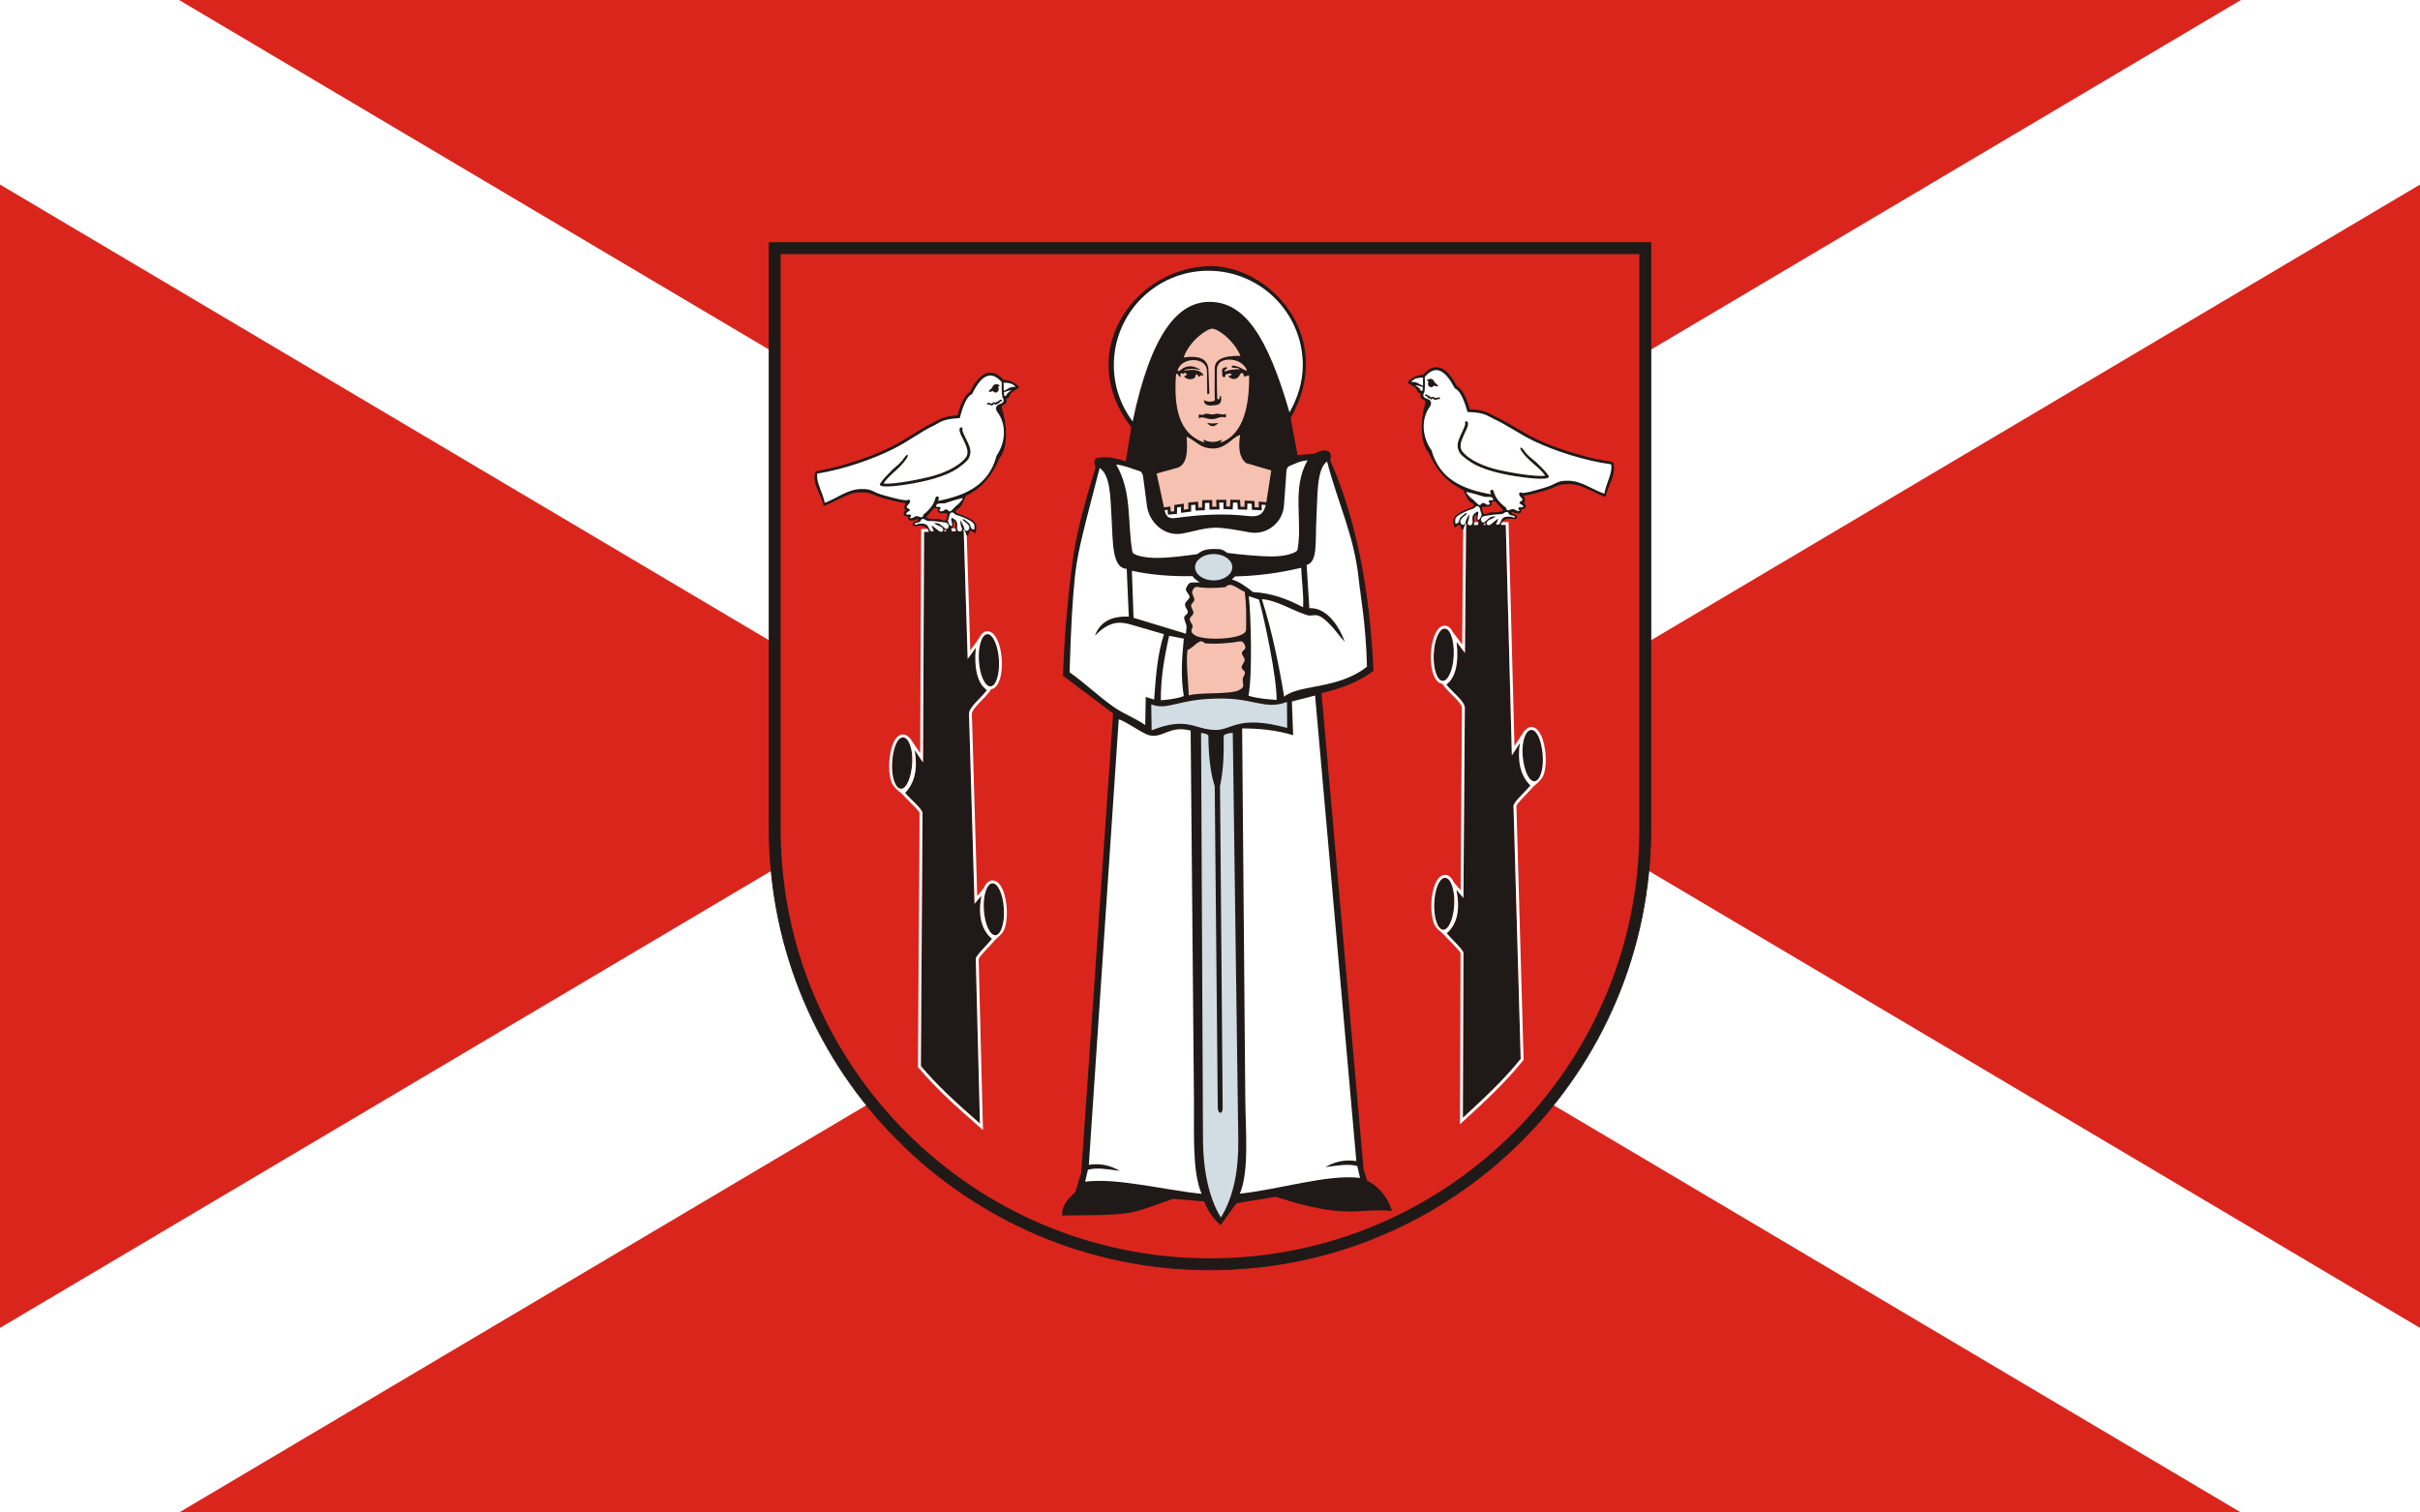 <?xml version="1.0" encoding="UTF-8"?>
<!DOCTYPE svg PUBLIC "-//W3C//DTD SVG 1.1//EN" "http://www.w3.org/Graphics/SVG/1.1/DTD/svg11.dtd">
<!-- Creator: CorelDRAW -->
<svg xmlns="http://www.w3.org/2000/svg" xml:space="preserve" width="210mm" height="131.25mm" style="shape-rendering:geometricPrecision; text-rendering:geometricPrecision; image-rendering:optimizeQuality; fill-rule:evenodd; clip-rule:evenodd"
viewBox="0 0 210 131.25"
 xmlns:xlink="http://www.w3.org/1999/xlink">
 <defs>
  <style type="text/css">
   <![CDATA[
    .str0 {stroke:#1F1A17;stroke-width:0.076}
    .fil1 {fill:white}
    .fil2 {fill:#1F1A17}
    .fil4 {fill:#D1DCE3}
    .fil0 {fill:#DA251D}
    .fil6 {fill:#F6C1B1}
    .fil3 {fill:white}
    .fil5 {fill:white;fill-rule:nonzero}
   ]]>
  </style>
 </defs>
 <g id="Warstwa_x0020_1">
  <g id="_166581040">
   <rect id="_121914656" class="fil0" width="210" height="131.25"/>
   <polygon id="_168135968" class="fil1" points="194.462,0 105,53.013 15.538,0 0,0 0,16.016 83.717,65.625 0,115.233 0,131.25 15.538,131.25 105,78.237 194.462,131.25 210,131.25 210,115.234 126.283,65.625 210,16.017 210,0 "/>
   <path id="_90436560" class="fil2 str0" d="M66.75 21.06l76.5 0 0 0.993c0,16.629 0,33.258 0,49.886 0,21.119 -17.131,38.25 -38.25,38.25 -21.119,0 -38.25,-17.131 -38.25,-38.25 0,-16.629 0,-33.258 0,-49.886l0 -0.993z"/>
   <path id="_89255312" class="fil0" d="M67.743 22.053l74.514 0c0,18.804 0,31.083 0,49.886 0,20.571 -16.686,37.257 -37.257,37.257 -20.571,0 -37.257,-16.686 -37.257,-37.257 0,-18.804 0,-31.083 0,-49.886zm12.443 24.1l0.419 -0.008c-0.148,-0.466 -0.532,-0.63 -1.152,-0.474 -0.422,-0.066 -0.271,-0.374 -0.016,-0.415 0.153,-0.025 0.22,-0.116 0.247,-0.185l-0.14 -0.028c-0.058,0.037 -0.094,0.072 -0.168,0.09 -0.485,0.117 -0.63,0.009 -0.56,-0.322 -0.289,0.042 -0.601,-0.161 -0.245,-0.547 -0.19,-0.217 -0.055,-0.404 0.003,-0.617 -0.069,-0.003 -0.137,-0.011 -0.196,-0.019 -0.232,-0.03 -0.467,-0.081 -0.694,-0.134 -0.301,-0.07 -0.599,-0.151 -0.898,-0.228 -0.276,-0.071 -0.546,-0.157 -0.807,-0.27 -0.147,-0.064 -0.295,-0.11 -0.442,-0.171 -0.367,-0.152 -1.308,-0.106 -1.683,0.022 -0.853,0.292 -1.528,0.747 -2.377,1.066 -0.175,-0.896 -1.1,-2.072 -0.693,-3.001 0.756,-0.188 1.716,-0.313 2.504,-0.599 1.405,-0.399 2.854,-0.933 4.16,-1.593 1.01,-0.51 1.909,-1.163 2.892,-1.708 0.171,-0.095 0.344,-0.186 0.519,-0.271 0.179,-0.087 0.346,-0.188 0.52,-0.283 0.548,-0.298 1.109,-0.375 1.715,-0.413 0.173,-0.657 0.494,-1.692 1.073,-2.029 0.342,-0.689 0.954,-1.72 1.825,-1.676 0.441,0.022 0.812,0.314 1.099,0.628 0.577,0.04 0.997,0.219 1.364,0.645 -0.19,0.166 -0.794,0.39 -0.852,0.773 -0.041,0.112 -0.181,0.195 -0.279,0.218 0.032,0.119 0.03,0.275 -0.03,0.395 -0.148,0.119 -0.489,0.2 -0.336,0.471 0.572,2.052 0.36,3.59 -0.215,4.271 -0.742,1.762 -1.733,2.719 -2.906,3.281 -0.256,0.391 -0.368,1.036 -0.768,1.172 -0.313,0.218 -0.062,0.315 0.024,0.356 1.08,0.433 1.982,0.656 1.512,1.764 -0.62,-0.672 -0.432,0.163 -0.698,0.211 -0.096,-0.19 -0.114,-0.401 -0.287,-0.569l-0.044 0.129 0.058 -0.001 0.342 11.1 0.704 -0.979c-0.163,1.867 0.16,3.097 0.969,3.688 -0.519,0.685 -1.574,1.494 -1.558,2.057l0.482 16.481 0.595 -0.721c-0.292,1.625 -0.065,2.93 0.92,3.766 -0.47,0.577 -1.418,1.465 -1.411,1.731l0.364 14.298c-2.088,-1.825 -3.734,-3.332 -5.13,-4.997l0.142 -21.955c0.002,-0.336 -1.006,-1.164 -1.509,-1.746 0.909,-0.938 1.078,-2.226 0.833,-3.71l0.721 1.066 0.091 -20.01zm1.778 -0.035l0.169 -0.003c-0.001,0.021 -0.105,-0.129 -0.167,-0.198l-0.001 0.202zm0.646 -0.013l0.344 -0.007 -0.029 -0.119c-0.086,-0.259 0.116,-0.661 -0.224,-0.787 0.06,0.308 0.025,0.561 -0.151,0.692l0.061 0.221zm3.064 8.925c0.481,-0.027 0.935,0.967 1.013,2.219 0.078,1.253 -0.248,2.29 -0.73,2.317 -0.481,0.027 -0.935,-0.967 -1.013,-2.219 -0.078,-1.253 0.248,-2.29 0.73,-2.317zm0.443 21.621c0.481,-0.027 0.921,0.938 0.999,2.191 0.078,1.252 -0.249,2.29 -0.73,2.317 -0.481,0.027 -0.935,-0.967 -1.013,-2.22 -0.078,-1.252 0.263,-2.262 0.744,-2.289zm-7.742 -12.666c-0.481,-0.027 -0.879,0.911 -0.957,2.163 -0.078,1.252 0.276,2.276 0.757,2.303 0.481,0.027 0.907,-0.967 0.985,-2.219 0.078,-1.253 -0.304,-2.22 -0.786,-2.247zm2.702 -19.914c-0.138,0.165 -0.269,0.275 -0.376,0.432 -0.085,0.125 -0.288,0.25 -0.288,0.41 0,0.12 0.808,0.134 0.974,0.122 0.196,-0.015 0.603,0.251 0.698,0.1 0.067,-0.107 0.133,-0.32 0.133,-0.487 0,-0.226 -0.581,-0.005 -0.753,-0.177 -0.2,-0.2 -0.078,-0.113 -0.055,-0.288 0.009,-0.071 -0.295,-0.089 -0.332,-0.111zm49.589 1.479l-0.42 0.001c0.138,-0.469 0.518,-0.641 1.141,-0.499 0.42,-0.075 0.262,-0.38 0.007,-0.415 -0.153,-0.021 -0.223,-0.112 -0.251,-0.18l0.139 -0.03c0.059,0.035 0.096,0.07 0.17,0.086 0.487,0.107 0.63,-0.005 0.553,-0.334 0.289,0.036 0.597,-0.174 0.233,-0.552 0.185,-0.221 0.046,-0.406 -0.016,-0.617 0.069,-0.004 0.137,-0.014 0.196,-0.023 0.231,-0.035 0.465,-0.091 0.691,-0.149 0.3,-0.077 0.595,-0.164 0.893,-0.247 0.274,-0.077 0.542,-0.168 0.801,-0.287 0.146,-0.067 0.292,-0.117 0.438,-0.181 0.364,-0.16 1.305,-0.134 1.683,-0.014 0.859,0.273 1.544,0.713 2.4,1.013 0.155,-0.899 1.054,-2.095 0.627,-3.015 -0.76,-0.171 -1.722,-0.276 -2.516,-0.544 -1.414,-0.368 -2.874,-0.87 -4.193,-1.501 -1.021,-0.488 -1.934,-1.12 -2.928,-1.644 -0.173,-0.091 -0.347,-0.178 -0.525,-0.259 -0.181,-0.083 -0.35,-0.181 -0.526,-0.272 -0.554,-0.286 -1.117,-0.35 -1.723,-0.375 -0.187,-0.653 -0.531,-1.681 -1.117,-2.005 -0.357,-0.681 -0.992,-1.699 -1.861,-1.636 -0.44,0.032 -0.805,0.332 -1.085,0.652 -0.576,0.052 -0.992,0.241 -1.35,0.675 0.194,0.162 0.802,0.372 0.869,0.755 0.043,0.111 0.186,0.19 0.284,0.212 -0.029,0.119 -0.024,0.275 0.039,0.394 0.151,0.116 0.493,0.189 0.346,0.464 -0.527,2.064 -0.282,3.597 0.309,4.265 0.78,1.746 1.792,2.68 2.977,3.217 0.265,0.385 0.391,1.028 0.794,1.155 0.318,0.211 0.069,0.314 -0.016,0.357 -1.07,0.457 -1.967,0.699 -1.473,1.797 0.605,-0.685 0.436,0.153 0.703,0.195 0.091,-0.192 0.105,-0.404 0.274,-0.575l0.046 0.128 -0.058 0 -0.099 11.105 -0.725 -0.963c0.204,1.863 -0.092,3.1 -0.888,3.709 0.534,0.674 1.606,1.459 1.602,2.022l-0.121 16.488 -0.611 -0.708c0.327,1.619 0.129,2.928 -0.837,3.785 0.483,0.567 1.45,1.434 1.449,1.7l-0.05 14.303c2.047,-1.871 3.66,-3.413 5.02,-5.109l-0.623 -21.947c-0.01,-0.336 0.98,-1.186 1.47,-1.779 -0.929,-0.918 -1.127,-2.202 -0.914,-3.691l-0.698 1.081 -0.529 -20.003zm-1.778 0.004l-0.169 0c0.002,0.021 0.102,-0.131 0.163,-0.202l0.006 0.202zm-0.646 0.001l-0.344 0.001 0.026 -0.12c0.08,-0.261 -0.131,-0.659 0.207,-0.792 -0.054,0.309 -0.013,0.561 0.166,0.688l-0.056 0.222zm-2.867 8.99c-0.482,-0.017 -0.914,0.987 -0.964,2.241 -0.051,1.254 0.299,2.284 0.78,2.301 0.482,0.017 0.914,-0.987 0.964,-2.241 0.051,-1.254 -0.299,-2.284 -0.78,-2.301zm0.031 21.626c-0.482,-0.017 -0.9,0.958 -0.951,2.212 -0.051,1.254 0.299,2.284 0.78,2.301 0.482,0.016 0.913,-0.987 0.964,-2.241 0.051,-1.254 -0.312,-2.255 -0.794,-2.272zm7.462 -12.832c0.48,-0.037 0.899,0.891 1.004,2.142 0.106,1.25 -0.227,2.282 -0.707,2.319 -0.48,0.037 -0.928,-0.947 -1.034,-2.197 -0.106,-1.25 0.256,-2.226 0.736,-2.264zm-3.138 -19.85c0.141,0.162 0.275,0.269 0.386,0.423 0.088,0.123 0.293,0.243 0.297,0.403 0.003,0.12 -0.805,0.152 -0.971,0.143 -0.196,-0.011 -0.597,0.264 -0.695,0.115 -0.069,-0.105 -0.14,-0.317 -0.143,-0.484 -0.005,-0.226 0.581,-0.018 0.749,-0.194 0.195,-0.204 0.075,-0.115 0.049,-0.289 -0.011,-0.071 0.293,-0.095 0.33,-0.118zm-23.807 62.83c-0.588,-0.52 -1.095,-1.16 -1.427,-2.064l-2.688 -0.224c-1.061,0.35 -2.085,0.771 -3.16,1.073 -1.354,0.381 -3.688,0.34 -6.476,0.375 -0.065,-0.647 0.318,-1.325 1.149,-2.036l0.505 -1.703 2.768 -39.825 -4.357 -3.28c0.181,-4.455 0.486,-7.082 0.732,-9.105 0.316,-2.601 0.703,-4.396 2.111,-9.015 -0.096,-0.061 -0.25,-0.695 0.138,-0.774 0.805,-0.142 1.53,-0.024 2.467,0.295l0.483 -2.958c-4.874,-6.308 0.025,-13.6 6.508,-13.979 5.208,-0.305 11.417,5.973 7.32,13.169l0.6 3.223 1.461 -0.122c1.063,-0.589 1.624,-0.177 1.37,0.564 2.33,5.268 3.438,11.455 3.762,18.273 -1.219,0.942 -2.747,1.541 -4.513,1.936l3.649 41.334 0.307 0.973c1.056,0.544 1.778,1.423 2.164,2.636 -2.968,-0.302 -3.783,0.831 -10.09,-1.23l-3.41 0.556 -1.375 1.907 0 -0z"/>
   <path id="_401229376" class="fil3" d="M77.35 67.838c-0.177,-0.528 -0.216,-1.153 -0.181,-1.705 0.034,-0.538 0.131,-1.148 0.348,-1.645 0.154,-0.351 0.435,-0.775 0.871,-0.75 0.238,0.013 0.424,0.154 0.565,0.338l-0.01 -0.058 0.907 1.34 0.089 -19.449 0.547 -0.011c0.049,0.07 0.089,0.151 0.119,0.246l-0.419 0.008 -0.091 20.01 -0.721 -1.066c0.246,1.484 0.076,2.773 -0.833,3.71 0.503,0.582 1.511,1.41 1.509,1.746l-0.142 21.955c1.397,1.666 3.042,3.172 5.13,4.997l-0.364 -14.298c-0.007,-0.266 0.941,-1.154 1.411,-1.731 -0.985,-0.836 -1.211,-2.14 -0.92,-3.766l-0.595 0.721 -0.482 -16.481c-0.017,-0.563 1.038,-1.371 1.558,-2.057 -0.809,-0.592 -1.132,-1.821 -0.969,-3.688l-0.704 0.979 -0.342 -11.1 -0.058 0.001 0.044 -0.129c0.166,0.161 0.189,0.362 0.275,0.546l0.306 9.943 0.767 -1.067c0.137,-0.296 0.356,-0.578 0.692,-0.597 0.441,-0.025 0.737,0.423 0.897,0.775 0.231,0.507 0.343,1.124 0.377,1.677 0.035,0.552 0.001,1.178 -0.166,1.708 -0.116,0.368 -0.355,0.848 -0.797,0.872 -0.004,0 -0.007,0 -0.011,0.001l0.038 0.028 -0.152 0.201c-0.197,0.26 -0.431,0.5 -0.657,0.735 -0.204,0.212 -0.859,0.859 -0.85,1.165l0.462 15.821 0.565 -0.684c0.136,-0.324 0.368,-0.657 0.737,-0.677 0.438,-0.025 0.731,0.41 0.89,0.76 0.229,0.502 0.336,1.115 0.37,1.663 0.035,0.552 0.001,1.178 -0.166,1.708 -0.179,0.568 -0.614,0.751 -0.905,1.107 -0.185,0.227 -0.401,0.434 -0.599,0.649 -0.133,0.144 -0.708,0.751 -0.768,0.927l0.378 14.847 -0.426 -0.372c-1.799,-1.573 -3.619,-3.19 -5.157,-5.025l-0.059 -0.07 0.142 -22.04c-0.038,-0.178 -0.678,-0.797 -0.82,-0.937 -0.213,-0.211 -0.432,-0.424 -0.628,-0.651l-0.175 -0.159c-0.084,-0.07 -0.679,-0.496 -0.828,-0.972zm5.23 -21.982l0.321 -0.006c0.003,0.045 0.009,0.088 0.022,0.128l0.029 0.119 -0.344 0.007 -0.061 -0.221c0.011,-0.008 0.022,-0.017 0.032,-0.027zm-0.617 0.261l0.169 -0.003c-0.001,0.021 -0.105,-0.129 -0.167,-0.198l-0.001 0.202zm3.709 8.912c0.481,-0.027 0.935,0.967 1.013,2.219 0.078,1.253 -0.248,2.29 -0.73,2.317 -0.481,0.027 -0.935,-0.967 -1.013,-2.219 -0.078,-1.253 0.248,-2.29 0.73,-2.317zm0.443 21.621c0.481,-0.027 0.921,0.938 0.999,2.191 0.078,1.252 -0.249,2.29 -0.73,2.317 -0.481,0.027 -0.935,-0.967 -1.013,-2.22 -0.078,-1.252 0.263,-2.262 0.744,-2.289zm-7.742 -12.666c-0.481,-0.027 -0.879,0.911 -0.957,2.163 -0.078,1.253 0.276,2.276 0.757,2.303 0.481,0.027 0.907,-0.967 0.985,-2.22 0.078,-1.252 -0.304,-2.22 -0.786,-2.247z"/>
   <path id="_44008240" class="fil3" d="M117.779 101.187c-0.771,-0.224 -1.746,-0.039 -2.764,0.092 0.746,-0.433 1.604,-0.686 2.683,-0.523l-3.579 -40.4 -2.013 0.518 0.109 2.926c-1.352,-0.412 -2.835,-0.595 -4.426,-0.588l0.274 32.205c0.023,2.684 0.351,6.241 -0.474,8.165 3.408,-0.352 7.61,-1.706 10.432,-1.365l-0.241 -1.031 0 -0zm-23.374 0.324c0.771,-0.224 1.746,-0.039 2.764,0.092 -0.746,-0.433 -1.604,-0.686 -2.683,-0.523l2.594 -38.654c0.567,0.128 2.096,1.262 2.666,1.384 1.215,0.26 1.732,-0.89 3.575,-0.409l0.287 32.211c0.024,2.684 -0.163,6.061 0.662,7.986 -3.408,-0.352 -7.285,-1.398 -10.106,-1.057l0.241 -1.031zm6.331 -40.743c0.664,-0.065 1.245,-0.102 1.991,-0.36 -0.287,-1.749 -0.158,-3.383 0,-4.985l-1.272 -0.249c-0.42,1.865 -0.743,3.729 -0.719,5.594zm-2.515 -11.236c1.735,0.378 3.493,0.494 5.263,0.464 0.125,0.196 0.337,0.375 0.637,0.536l-0.753 0.019c-0.198,0.005 -0.437,0.382 -0.46,0.578 -0.028,0.237 0.389,0.5 0.308,0.725 -0.078,0.216 -0.356,0.346 -0.383,0.575 -0.029,0.247 0.247,0.46 0.233,0.708 -0.012,0.198 -0.291,0.239 -0.306,0.437 -0.021,0.276 0.234,0.603 0.205,0.879l-0.055 0.538 -4.543 -1.38 -0.146 -4.079zm1.157 13.387c-0.903,-0.63 -1.826,-0.937 -2.729,-1.567 -1.284,-0.895 -2.548,-2.114 -3.832,-3.009 0.106,-3.814 0.253,-6.353 0.458,-8.266 0.171,-1.592 0.425,-2.636 0.687,-3.737 0.383,-1.608 0.817,-3.22 1.463,-5.732 0.921,0.632 0.925,2.401 1.031,4.306 0.121,2.168 0.041,4.397 1.315,4.447l0.184 4.151c-1.637,-0.075 -2.539,0.552 -2.94,1.659 1.145,-1.195 2.04,-1.285 3.073,-0.985l2.917 0.848c-0.597,1.823 -0.704,3.745 -0.854,5.675l-0.725 -0.229 -0.048 2.437zm10.459 -19.092c-0.251,1.018 -0.867,1.026 -1.648,0.939 -2.079,-0.232 -4.133,-0.098 -6.178,0.185 -0.697,0.096 -0.842,-0.217 -0.947,-0.676l0.263 -0.04 0.009 0.295 0.004 0.131 0.13 -0.011 0.553 -0.046 0.111 -0.009 0.003 -0.112 0.01 -0.45 0.335 -0.046 -0 0.376 -0 0.14 0.138 -0.017 0.638 -0.078 0.109 -0.013 -0 -0.11 -0.001 -0.454 0.366 -0.032 0.011 0.384 0.003 0.125 0.125 -0.005 0.565 -0.022 0.116 -0.005 0.003 -0.116 0.013 -0.518 0.379 -0.005 0.001 0.459 0 0.125 0.125 -0.002 0.622 -0.008 0.128 -0.002 -0.006 -0.128 -0.022 -0.467 0.371 0 -0.001 0.444 -0 0.118 0.118 0.005 0.562 0.024 0.122 0.005 0.007 -0.122 0.026 -0.476 0.376 0.006 0.036 0.481 0.009 0.112 0.113 0.002 0.575 0.01 0.121 0.002 0.004 -0.122 0.014 -0.41 0.371 0.017 0.011 0.417 0.003 0.115 0.115 0.006 0.61 0.03 0.133 0.007 -0.004 -0.134 -0.01 -0.36 0.358 0.033zm-4.374 1.963c0.983,0.024 1.977,0.227 2.932,0.401 1.612,0.294 2.922,-0.921 3.022,-2.3l0.19 -2.624c0.013,-0.178 -0.026,-0.705 0.275,-0.823 0.684,-0.268 0.817,-0.412 1.593,-0.5 -1.41,2.401 -0.42,5.226 -0.878,7.757 -0.047,0.26 -0.966,0.563 -2.041,0.583 -1.219,0.022 -3.127,-0.18 -4.061,-0.306 -0.448,-0.344 -0.624,-0.339 -1.169,-0.336 -0.758,-0.002 -1.083,0.178 -1.427,0.443 -0.933,0.126 -2.436,0.349 -3.655,0.327 -1.075,-0.019 -1.93,-0.258 -1.977,-0.518 -0.458,-2.531 -0.002,-5.186 -1.412,-7.586 0.777,0.088 1.361,0.37 2.063,0.587 0.17,0.053 0.252,0.282 0.275,0.459l0.339 2.56c0.182,1.371 1.473,2.68 3.086,2.386 0.947,-0.173 1.833,-0.491 2.845,-0.508zm1.71 4.231c1.931,-0.043 3.809,-0.286 5.74,-0.749 0.037,1.142 0.232,2.319 0.165,3.427 -1.366,-0.731 -2.795,-1.242 -4.348,-1.32 -0.602,-0.484 -1.208,-0.916 -1.834,-1.096l0.278 -0.261zm3.606 10.718c-0.814,-0.065 -1.526,-0.102 -2.442,-0.36 0.352,-1.749 0.221,-7.034 0.028,-8.636l0.887 0.284c0.515,1.865 1.556,6.847 1.527,8.712zm0.656 -0.278c1.251,-1.085 4.691,-0.612 7.187,-2.61 -0.106,-3.814 -0.521,-5.772 -0.726,-7.685 -0.398,-3.715 -1.826,-6.581 -2.735,-10.114 -0.921,0.632 -0.819,2.967 -0.925,4.871 -0.121,2.168 0.142,3.798 -0.849,4.11l0.233 3.741c1.637,-0.075 2.678,1.813 3.078,2.921 -0.442,-0.454 -0.735,-0.893 -1.01,-1.202 -1.49,-1.671 -1.587,-0.893 -2.287,-1.12 -1.312,-0.425 -2.681,-1.31 -3.904,-1.376 0.856,2.616 1.509,5.83 1.94,8.465zm-6.58 -36.965c4.527,0 8.198,3.665 8.198,8.184 0,1.483 -0.462,2.907 -1.153,4.107 -1.917,-6.623 -3.903,-9.592 -6.944,-9.592 -2.688,0 -5.04,2.628 -6.67,10.381 -1.023,-1.366 -1.629,-3.061 -1.629,-4.897 0,-4.519 3.671,-8.184 8.198,-8.184z"/>
   <path id="_273104408" class="fil4" d="M105.319 48.076c0.892,0 1.615,0.513 1.615,1.146 0,0.633 -0.723,1.146 -1.615,1.146 -0.892,0 -1.615,-0.513 -1.615,-1.146 0,-0.633 0.723,-1.146 1.615,-1.146zm-5.416 13.05c1.447,0.548 2.244,-0.434 5.607,-0.504 3.259,-0.114 4.194,1.025 6.17,0.293l0.016 2.251c-4.25,-1.144 -4.763,0.168 -6.17,0.179 -1.864,0.011 -2.428,-1.231 -5.591,0.033l-0.033 -2.251zm4.323 2.483c0.285,0.012 0.496,0.081 0.634,0.207 0.012,1.594 0.14,3.108 0.551,4.426l0.264 27.864c0.005,0.566 0.431,0.659 0.425,0.005l-0.23 -27.89c0.314,-1.464 0.34,-2.928 0.315,-4.392 0.219,-0.182 0.508,-0.212 0.792,-0.232l0.478 35.262c0.035,2.545 -0.352,4.913 -1.508,6.788 -1.016,-1.595 -1.544,-4.097 -1.556,-6.701l-0.166 -35.338z"/>
   <path id="_88852232" class="fil5" d="M78.459 39.734c0.271,-0.402 0.466,-0.324 0.183,0.096 -0.609,0.901 -1.481,1.356 -1.973,2.125 0.871,0.113 3.301,-0.393 4.055,-0.588 1.099,-0.285 2.487,-0.852 3.111,-1.697 0.265,-0.398 0.049,-0.852 -0.083,-1.181l-0 0c-0.193,-0.482 -0.619,-1.061 -0.452,-1.343 0.083,-0.141 0.296,-0.014 0.213,0.126 -0.072,0.121 0.486,1.12 0.468,1.124 0.21,0.474 0.36,0.856 0.066,1.402 -0.165,0.304 -0.9,0.842 -1.33,1.077 -1.218,0.664 -3.105,1.053 -4.663,1.254 -0.719,0.093 -1.344,0.124 -1.619,0.026 0.004,-0.012 -0.126,-0.075 -0.068,-0.175 0.241,-0.387 0.633,-0.775 1.058,-1.207 0.396,-0.367 0.688,-0.529 1.034,-1.04zm-6.887 3.901c1.107,-0.415 1.966,-1.169 3.126,-1.197 1.117,-0.027 0.879,0.26 2.149,0.587 0.434,0.112 1.78,0.503 1.941,0.353 0.181,-0.091 0.297,0.197 -0.016,0.453 -0.114,0.132 -0.12,0.232 0.03,0.286 0.194,0.091 0.211,0.177 -0.017,0.299 -0.179,0.109 -0.267,0.268 0.088,0.236 0.184,-0.017 0.234,0.046 0.15,0.191 -0.161,0.158 0.051,0.175 0.273,0.051 0.065,-0.038 0.148,-0.103 0.222,-0.11l0.214 0.042c0.193,0.038 0.303,0.189 0.409,-0.179 0.679,-0.524 0.934,-1.008 1.049,-1.478 0.037,-0.151 0.317,-0.088 0.28,0.062l-0.059 0.236c2.435,-0.485 4.411,-1.386 5.074,-3.933 0.796,-1.161 0.871,-2.721 0.058,-3.787 -0.204,-0.268 -0.09,-0.561 0.11,-0.637 0.329,-0.124 0.6,-0.233 0.335,-0.645 -0.072,-0.434 -0.078,-0.867 -0.054,-1.301 -0.798,-0.892 -1.641,-0.901 -2.582,1.033 -0.408,0.18 -0.752,0.85 -1.065,2.084 -1.542,0.08 -1.642,0.352 -2.322,0.681 -1.133,0.548 -2.092,1.312 -3.407,1.977 -1.752,0.886 -4.335,1.792 -6.633,2.156 -0.143,0.703 0.467,1.621 0.647,2.539zm15.513 -10.419c0.485,-0.021 0.837,0.091 1.04,0.353 -0.543,-0.029 -0.673,0.232 -1.022,0.344l-0.018 -0.697zm0.035 0.803c0.203,-0.003 0.308,-0.147 0.661,-0.141 -0.227,0.12 -0.4,0.258 -0.467,0.441 -0.028,0.076 -0.171,0.056 -0.176,-0.026l-0.018 -0.274zm-0.512 -0.446c0.037,0.052 0.059,0.117 0.059,0.187 0,0.169 -0.124,0.305 -0.278,0.305 -0.099,0 -0.185,-0.056 -0.234,-0.141 -0.45,0.204 -0.44,0.015 -0.086,-0.244 0.153,-0.4 0.404,-0.407 0.7,-0.236l-0.16 0.129zm-0.891 1.544c-0.041,0 -0.074,-0.033 -0.074,-0.074 0,-0.041 0.033,-0.074 0.074,-0.074 0.026,0 0.05,-0.002 0.072,-0.004 0.094,-0.007 0.265,0.064 0.271,0.06 0.027,-0.017 0.056,-0.043 0.076,-0.063 0.001,-0.001 0.018,-0.019 0.018,-0.019 0.066,-0.08 0.188,-0.018 0.254,0.021 0.019,-0.022 0.034,-0.048 0.05,-0.072 0.034,-0.054 0.083,-0.043 0.135,-0.031 0.004,0.001 0.005,0.003 0.006,0.005l0.002 -0.018c0.004,-0.029 0.024,-0.053 0.051,-0.061 0.026,-0.021 0.059,-0.043 0.092,-0.06 0.051,-0.027 0.106,-0.05 0.133,-0.05 0.041,0 0.074,0.033 0.074,0.074 0,0.041 -0.033,0.074 -0.074,0.074 -0.002,0 -0.031,0.015 -0.064,0.032 -0.034,0.018 -0.062,-0.006 -0.065,0.008l-0 0.001c-0.001,0.006 -0.001,0.013 -0.002,0.019l-0 0.001 0 0.001 0 0.001c-0.004,0.054 -0.005,0.078 -0.067,0.113l-0 -0c-0.038,0.021 -0.079,0.012 -0.118,0.004l0.016 -0.026 -0.016 0.025 -0 0.001 0 -0.001c-0.027,0.042 -0.056,0.081 -0.097,0.107 -0.041,0.025 -0.079,0.007 -0.127,-0.018l-0.004 -0.002c-0.032,-0.016 -0.051,-0.07 -0.064,-0.055l-0 -0 -0 0.001c-0.007,0.008 -0.016,0.019 -0.027,0.029 -0.026,0.026 -0.064,0.06 -0.102,0.084 -0.056,0.035 -0.115,0.05 -0.163,0.015 -0.003,-0.002 -0.006,-0.004 -0.009,-0.007l-0.002 -0.002 0 -0 -0.003 -0.003c-0.05,-0.05 -0.1,-0.046 -0.162,-0.041 -0.026,0.002 -0.054,0.004 -0.084,0.004zm-2.239 8.112c-0.465,0.107 -0.993,0.274 -1.45,0.432 -0.169,0.058 -0.612,-0.033 -0.731,0.111 -0.14,0.169 -0.098,0.221 0.155,0.221 0.294,0 0.14,0.155 0.077,0.255 -0.085,0.136 0.225,0.141 0.299,0.1 0.08,-0.045 0.154,-0.144 0.255,-0.144 0.236,0 0.218,0.311 0.465,0.111 0.181,-0.147 0.396,-0.431 0.554,-0.52 0.07,-0.039 0.599,-0.598 0.376,-0.565zm-0.731 1.273c0.196,0.235 0.34,0.195 0.609,0.299 0.26,0.1 1.158,0.443 1.196,0.764 0.054,0.453 -0.033,0.405 -0.193,0.339 -0.144,-0.059 -0.128,-0.351 -0.272,-0.494 -0.128,-0.127 -0.276,-0.209 -0.388,-0.321 -0.03,-0.03 -0.239,-0.05 -0.144,0.044 0.129,0.129 0.565,0.395 0.565,0.631 0,0.382 -0.454,0.403 -0.454,0.077 0,-0.12 -0.207,-0.486 -0.277,-0.609 -0.12,-0.213 -0.02,0.402 0.033,0.487 0.279,0.445 -0.451,0.631 -0.365,-0.033 0.05,-0.386 -0.092,-0.54 -0.343,-0.697 -0.325,-0.203 -0.089,0.414 -0.089,0.465 0,0.558 -0.438,-0.188 -0.354,-0.321 0.132,-0.21 0.052,-0.802 0.476,-0.631zm-2.701 0.531c0.312,0 0.241,0.177 0.576,0.177 0.495,0 0.93,0.068 1.351,0.122 0.57,0.073 0.333,0.709 0.067,0.542 -0.163,-0.102 -0.461,-0.437 -0.675,-0.465 -0.153,-0.02 -0.242,-0.029 -0.365,0.033 -0.002,0.001 0.122,-0.011 0.155,0.022 0.131,0.131 0.397,0.154 0.576,0.299 0.133,0.108 0.212,0.419 -0.122,0.376 -0.162,-0.021 -0.764,-0.623 -0.764,-0.509 0,0.022 0.124,0.34 0.144,0.365 0.138,0.169 -0.227,0.152 -0.299,0.011 -0.19,-0.373 -0.203,-0.642 -0.985,-0.553 -0.092,0.01 -0.202,0.12 -0.31,0.055 -0.18,-0.107 0.384,-0.189 0.421,-0.21 0.041,-0.023 0.149,-0.292 0.232,-0.266z"/>
   <path id="_400503768" class="fil6" d="M104.75 36.697c0.352,0.425 0.675,0.331 0.983,0 -0.328,0.067 -0.655,0.067 -0.983,0zm-0.716 -0.75c0.412,0.148 0.453,-0.051 0.665,-0.049 0.187,0.002 0.346,0.068 0.533,0.066 0.252,-0.003 0.148,-0.055 0.394,-0.068 0.145,-0.007 0.399,0.149 0.756,0.018l0 0.317c-0.544,-0.153 -0.738,0.132 -1.182,0.141 -0.598,0.012 -0.822,-0.305 -1.183,-0.058l0.017 -0.367zm-1.322 -4.926c0.502,-1.439 2.004,-2.492 2.477,-2.497 0.473,-0.005 1.831,0.925 2.458,2.357 -1.523,-0.024 -2.268,0.325 -2.236,1.147 0.003,0.91 -0.026,1.837 0.009,2.731 -0.259,0.12 -0.557,0.147 -0.944,-0.032 -0.014,0.401 0.379,0.519 0.798,0.451 0.256,-0.042 0.787,0.032 0.686,-0.723 -0.019,-0.142 -0.127,-0.162 -0.118,0.011 0.011,0.235 -0.217,0.277 -0.22,0.016 -0.011,-0.565 -0.04,-1.446 -0.025,-2.07 0.01,-0.4 -0.047,-0.562 0.211,-0.904 0.338,-0.447 1.866,-0.505 2.39,0.592 -0.022,0.243 -0.574,-0.358 -1.218,-0.374 -0.066,-0.002 -0.199,0.172 0.007,0.189 0.311,-0.006 0.514,0.041 0.608,0.122 -0.504,0.006 -0.946,0.053 -1.251,0.188 -0.063,0.017 -0.155,-0.034 -0.033,-0.138 0.293,-0.092 0.142,-0.334 -0.051,-0.18 -0.152,0.043 -0.246,0.126 -0.212,0.298l0.028 0.417c0.008,0.127 0.257,0.174 0.266,-0.019 0.023,-0.104 -0.104,-0.128 0.325,-0.169 0.057,-0.128 0.428,0.128 0.009,0.17 -0.054,0.006 -0.103,0.038 -0.028,0.107 0.32,0.296 0.762,0.226 0.948,-0.194 0.12,-0.271 0.343,-0.159 0.351,0.171l0.451 -0.121c0.032,3.416 -0.845,5.273 -2.493,5.86l0.15 -0.289c-0.566,0.297 -1.113,0.264 -1.649,0.006l0.11 0.266c-2.229,-0.747 -2.671,-3.053 -2.466,-5.923 0.18,-0.202 0.158,0.178 0.344,0.218 0.159,-0.009 -0.146,-0.482 0.301,-0.262 0.024,0.079 0.081,-0.268 0.281,0.027 0.052,0.171 -0.235,0.093 -0.209,0.192 0.151,0.335 0.917,0.349 0.982,-0.047 0.034,-0.205 0.131,-0.158 0.208,-0.014 0.037,0.068 0.179,0.196 0.17,-0.011l0.316 -0.021c-0.125,-0.263 -0.402,-0.415 -0.816,-0.466 -0.248,-0.031 -0.905,0.086 -0.889,0.013 0.391,-0.135 0.877,-0.143 1.478,0.001 -0.668,-0.439 -1.24,-0.46 -1.783,0.009 -0.059,0.051 -0.274,0.127 -0.235,0.014 0.276,-1.146 2.517,-1.258 2.536,0.083l0.028 1.987 0.185 -0.043 -0.081 -2.043c-0.034,-0.844 -0.583,-1.331 -2.155,-1.1zm0.445 29.328c0.817,-0.293 3.599,-0.059 4.364,-0.46 0.562,-0.294 0.298,-0.422 0.319,-0.962 0.008,-0.211 0.203,-0.345 0.191,-0.556 -0.011,-0.201 -0.261,-0.243 -0.282,-0.443 -0.023,-0.222 0.276,-0.465 0.261,-0.687 -0.012,-0.184 -0.229,-0.359 -0.241,-0.543 -0.017,-0.254 0.351,-0.306 0.299,-0.555 -0.039,-0.188 -0.176,-0.547 -0.489,-0.485 -0.702,0.139 -2.107,0.263 -3.039,0.163 -0.425,-0.547 -0.942,0.402 -1.492,0.584 -0.154,1.068 0.083,2.809 0.11,3.945zm4.969 -5.687c-0.02,0.837 -3.714,0.984 -4.468,0.446 -0.492,-0.351 -0.172,-0.46 -0.16,-0.812 -0.082,-0.194 -0.258,-0.373 -0.245,-0.583 0.012,-0.201 0.288,-0.319 0.309,-0.519 0.023,-0.222 -0.214,-0.43 -0.199,-0.653 0.012,-0.184 0.263,-0.291 0.276,-0.475 0.017,-0.254 -0.234,-0.492 -0.182,-0.741 0.04,-0.188 0.231,-0.43 0.421,-0.396 0.704,0.128 1.543,0.12 2.475,0.02 0.425,-0.547 1.102,0.214 1.653,0.396 0.154,1.068 0.15,2.182 0.122,3.317zm-5.156 -16.773c0.922,0.445 1.176,1.028 2.304,1.029 1.128,0.001 1.64,-0.969 2.345,-1.177 -0.179,1.119 -0.081,1.961 0.517,2.447l2.179 0.638 -0.421 2.716 -0.007 0.043 -0.524 -0.048 -0.139 -0.013 0.004 0.139 0.01 0.366 -0.363 -0.018 -0.011 -0.418 -0.003 -0.115 -0.115 -0.005 -0.611 -0.028 -0.125 -0.006 -0.004 0.126 -0.014 0.414 -0.34 -0.006 -0.036 -0.48 -0.009 -0.113 -0.113 -0.002 -0.608 -0.011 -0.119 -0.002 -0.006 0.119 -0.026 0.473 -0.322 -0.014 0.001 -0.449 0 -0.124 -0.124 -0 -0.625 -0 -0.13 -0 0.006 0.13 0.022 0.469 -0.369 0.005 -0.001 -0.459 -0 -0.125 -0.125 0.002 -0.623 0.008 -0.119 0.001 -0.003 0.119 -0.013 0.522 -0.324 0.013 -0.011 -0.39 -0.004 -0.132 -0.131 0.011 -0.61 0.053 -0.113 0.01 0 0.114 0.001 0.458 -0.39 0.047 0 -0.378 0 -0.142 -0.14 0.019 -0.58 0.08 -0.105 0.014 -0.002 0.106 -0.01 0.444 -0.312 0.026 -0.01 -0.304 -0.005 -0.14 -0.138 0.021 -0.416 0.063 -0.015 -0.07 -0.627 -2.876 1.855 -0.511c0.783,-0.318 0.857,-1.401 0.744,-2.688z"/>
   <path id="_208797608" class="fil3" d="M133.975 67.168c0.165,-0.532 0.191,-1.157 0.144,-1.709 -0.045,-0.537 -0.156,-1.145 -0.384,-1.637 -0.161,-0.348 -0.451,-0.765 -0.887,-0.731 -0.238,0.019 -0.421,0.163 -0.557,0.35l0.008 -0.058 -0.877 1.36 -0.514 -19.442 -0.547 0.001c-0.048,0.071 -0.086,0.153 -0.114,0.248l0.42 -0.001 0.529 20.003 0.698 -1.081c-0.213,1.49 -0.016,2.774 0.914,3.691 -0.49,0.593 -1.48,1.443 -1.47,1.779l0.623 21.947c-1.36,1.696 -2.972,3.238 -5.02,5.109l0.05 -14.303c0.001,-0.266 -0.966,-1.133 -1.449,-1.7 0.966,-0.857 1.164,-2.166 0.837,-3.785l0.611 0.708 0.121 -16.488c0.004,-0.563 -1.068,-1.348 -1.602,-2.022 0.796,-0.609 1.092,-1.845 0.888,-3.709l0.725 0.963 0.099 -11.105 0.058 -0 -0.046 -0.128c-0.163,0.164 -0.181,0.366 -0.263,0.551l-0.088 9.947 -0.79 -1.05c-0.143,-0.293 -0.368,-0.57 -0.705,-0.582 -0.442,-0.015 -0.728,0.439 -0.88,0.794 -0.22,0.512 -0.318,1.131 -0.34,1.685 -0.022,0.553 0.025,1.177 0.203,1.704 0.124,0.366 0.374,0.84 0.816,0.855 0.004,0 0.007,0 0.011,0l-0.038 0.029 0.157 0.198c0.202,0.255 0.442,0.49 0.673,0.72 0.209,0.208 0.878,0.84 0.875,1.146l-0.116 15.827 -0.579 -0.671c-0.143,-0.321 -0.382,-0.648 -0.752,-0.661 -0.439,-0.015 -0.722,0.426 -0.873,0.78 -0.218,0.507 -0.311,1.122 -0.334,1.67 -0.022,0.553 0.025,1.177 0.203,1.704 0.191,0.564 0.631,0.737 0.929,1.087 0.19,0.223 0.41,0.425 0.614,0.636 0.136,0.141 0.725,0.736 0.788,0.91l-0.052 14.852 0.418 -0.382c1.764,-1.612 3.548,-3.269 5.046,-5.136l0.057 -0.071 -0.625 -22.032c0.034,-0.179 0.661,-0.812 0.799,-0.955 0.208,-0.215 0.423,-0.433 0.614,-0.664l0.171 -0.163c0.082,-0.072 0.668,-0.51 0.806,-0.99zm-5.711 -21.862l-0.321 0.001c-0.002,0.045 -0.007,0.088 -0.02,0.129l-0.026 0.12 0.344 -0.001 0.056 -0.222c-0.011,-0.008 -0.022,-0.017 -0.033,-0.026zm0.623 0.247l-0.169 0c0.002,0.021 0.102,-0.131 0.163,-0.202l0.006 0.202zm-3.513 8.991c-0.482,-0.017 -0.914,0.987 -0.964,2.241 -0.051,1.254 0.299,2.284 0.78,2.301 0.482,0.016 0.913,-0.987 0.964,-2.241 0.051,-1.254 -0.299,-2.284 -0.78,-2.301zm0.031 21.626c-0.482,-0.016 -0.9,0.958 -0.951,2.212 -0.051,1.254 0.299,2.284 0.78,2.301 0.482,0.017 0.913,-0.987 0.964,-2.241 0.051,-1.254 -0.312,-2.255 -0.794,-2.272zm7.462 -12.832c0.48,-0.038 0.899,0.891 1.004,2.142 0.106,1.25 -0.227,2.282 -0.707,2.319 -0.48,0.038 -0.928,-0.947 -1.034,-2.197 -0.106,-1.25 0.256,-2.226 0.736,-2.264z"/>
   <path id="_237164712" class="fil5" d="M132.251 39.096c-0.28,-0.396 -0.473,-0.313 -0.18,0.1 0.628,0.888 1.51,1.323 2.019,2.081 -0.869,0.132 -3.309,-0.32 -4.067,-0.499 -1.105,-0.261 -2.506,-0.797 -3.147,-1.629 -0.274,-0.392 -0.068,-0.851 0.057,-1.183l0 0c0.182,-0.487 0.595,-1.075 0.422,-1.352 -0.086,-0.139 -0.296,-0.007 -0.21,0.131 0.074,0.119 -0.462,1.13 -0.444,1.134 -0.2,0.478 -0.341,0.864 -0.035,1.403 0.172,0.301 0.918,0.822 1.353,1.047 1.232,0.637 3.127,0.985 4.689,1.152 0.721,0.077 1.347,0.095 1.619,-0.009 -0.004,-0.012 0.124,-0.077 0.064,-0.176 -0.249,-0.381 -0.65,-0.761 -1.085,-1.183 -0.404,-0.358 -0.699,-0.514 -1.056,-1.017zm6.971 3.749c-1.115,-0.391 -1.991,-1.126 -3.151,-1.129 -1.117,-0.002 -0.873,0.279 -2.136,0.634 -0.431,0.121 -1.769,0.542 -1.933,0.396 -0.183,-0.087 -0.293,0.203 0.026,0.452 0.116,0.129 0.125,0.229 -0.024,0.287 -0.192,0.096 -0.207,0.182 0.023,0.299 0.181,0.105 0.273,0.262 -0.083,0.238 -0.185,-0.013 -0.233,0.051 -0.146,0.194 0.164,0.155 -0.047,0.176 -0.272,0.058 -0.066,-0.037 -0.15,-0.1 -0.224,-0.105l-0.213 0.047c-0.192,0.042 -0.299,0.196 -0.413,-0.17 -0.691,-0.509 -0.956,-0.988 -1.081,-1.455 -0.04,-0.15 -0.319,-0.081 -0.279,0.068l0.064 0.234c-2.445,-0.432 -4.44,-1.289 -5.159,-3.821 -0.822,-1.143 -0.931,-2.701 -0.141,-3.784 0.198,-0.272 0.078,-0.563 -0.124,-0.634 -0.332,-0.117 -0.605,-0.22 -0.349,-0.638 0.062,-0.435 0.059,-0.869 0.025,-1.302 0.778,-0.909 1.621,-0.937 2.604,0.976 0.412,0.171 0.771,0.834 1.11,2.06 1.543,0.047 1.65,0.316 2.336,0.63 1.144,0.524 2.12,1.266 3.45,1.902 1.771,0.847 4.373,1.697 6.678,2.01 0.159,0.699 -0.431,1.631 -0.591,2.553zm-15.738 -10.077c-0.485,-0.01 -0.835,0.11 -1.032,0.376 0.543,-0.041 0.678,0.218 1.03,0.322l0.002 -0.697zm-0.018 0.803c-0.203,0.002 -0.312,-0.14 -0.664,-0.127 0.229,0.116 0.406,0.249 0.477,0.431 0.029,0.075 0.172,0.052 0.176,-0.03l0.012 -0.274zm0.502 -0.457c-0.035,0.052 -0.056,0.118 -0.055,0.189 0.004,0.169 0.131,0.302 0.285,0.299 0.099,-0.002 0.184,-0.06 0.231,-0.146 0.454,0.195 0.44,0.006 0.081,-0.246 -0.162,-0.397 -0.413,-0.398 -0.705,-0.221l0.163 0.125zm0.925 1.525c0.041,-0.001 0.074,-0.035 0.073,-0.076 -0.001,-0.041 -0.035,-0.074 -0.076,-0.073 -0.026,0.001 -0.05,-0.001 -0.072,-0.002 -0.094,-0.005 -0.264,0.07 -0.27,0.066 -0.028,-0.016 -0.057,-0.042 -0.077,-0.061 -0.001,-0.001 -0.018,-0.018 -0.018,-0.019 -0.068,-0.079 -0.188,-0.014 -0.254,0.026 -0.019,-0.022 -0.035,-0.047 -0.051,-0.071 -0.035,-0.053 -0.084,-0.041 -0.136,-0.028 -0.004,0.001 -0.005,0.003 -0.006,0.005l-0.002 -0.018c-0.004,-0.029 -0.025,-0.052 -0.052,-0.06 -0.026,-0.021 -0.06,-0.042 -0.093,-0.058 -0.051,-0.026 -0.107,-0.048 -0.134,-0.047 -0.041,0.001 -0.074,0.035 -0.073,0.076 0.001,0.041 0.035,0.074 0.076,0.073 0.002,0 0.032,0.014 0.065,0.031 0.034,0.017 0.061,-0.007 0.065,0.006l0 0.001c0.001,0.006 0.002,0.013 0.002,0.019l0 0.001 0 0.001 0 0.001c0.005,0.053 0.007,0.078 0.07,0.112l0 -0c0.038,0.02 0.079,0.011 0.118,0.001l-0.017 -0.025 0.017 0.025 0 0.001 -0 -0.001c0.028,0.041 0.058,0.08 0.1,0.105 0.041,0.025 0.079,0.005 0.126,-0.021l0.004 -0.002c0.031,-0.017 0.05,-0.071 0.062,-0.056l0 -0 0 0.001c0.007,0.008 0.017,0.018 0.028,0.029 0.026,0.025 0.065,0.059 0.104,0.082 0.056,0.034 0.116,0.047 0.164,0.012 0.003,-0.002 0.006,-0.004 0.009,-0.007l0.002 -0.002 -0 -0 0.003 -0.003c0.049,-0.051 0.099,-0.048 0.161,-0.045 0.026,0.001 0.054,0.003 0.084,0.002zm2.416 8.061c0.468,0.097 0.999,0.252 1.459,0.4 0.171,0.055 0.611,-0.046 0.733,0.095 0.143,0.166 0.103,0.219 -0.15,0.225 -0.294,0.006 -0.137,0.158 -0.072,0.256 0.088,0.134 -0.222,0.146 -0.297,0.106 -0.081,-0.043 -0.157,-0.141 -0.258,-0.138 -0.236,0.005 -0.211,0.316 -0.463,0.121 -0.184,-0.143 -0.405,-0.423 -0.565,-0.508 -0.071,-0.038 -0.612,-0.585 -0.389,-0.556zm0.758 1.257c-0.19,0.239 -0.336,0.203 -0.602,0.312 -0.258,0.106 -1.148,0.468 -1.179,0.79 -0.044,0.455 0.041,0.404 0.2,0.335 0.143,-0.062 0.12,-0.354 0.261,-0.5 0.125,-0.129 0.271,-0.215 0.38,-0.33 0.029,-0.03 0.237,-0.056 0.145,0.041 -0.127,0.132 -0.556,0.407 -0.551,0.643 0.008,0.382 0.463,0.393 0.456,0.068 -0.003,-0.12 0.197,-0.49 0.263,-0.615 0.116,-0.216 0.029,0.401 -0.022,0.488 -0.269,0.45 0.465,0.621 0.364,-0.041 -0.058,-0.385 0.08,-0.542 0.328,-0.705 0.32,-0.21 0.098,0.412 0.099,0.463 0.012,0.558 0.433,-0.198 0.347,-0.329 -0.136,-0.207 -0.069,-0.8 -0.49,-0.62zm2.712 0.472c-0.312,0.007 -0.237,0.182 -0.572,0.19 -0.495,0.011 -0.929,0.088 -1.348,0.151 -0.568,0.086 -0.317,0.716 -0.054,0.544 0.16,-0.105 0.451,-0.447 0.665,-0.48 0.152,-0.023 0.241,-0.034 0.366,0.025 0.002,0.001 -0.122,-0.008 -0.154,0.025 -0.128,0.134 -0.393,0.162 -0.569,0.311 -0.13,0.11 -0.203,0.424 0.13,0.374 0.161,-0.024 0.75,-0.64 0.753,-0.526 0.001,0.022 -0.116,0.343 -0.136,0.368 -0.134,0.172 0.231,0.147 0.299,0.005 0.181,-0.377 0.189,-0.647 0.973,-0.575 0.092,0.008 0.204,0.115 0.311,0.049 0.178,-0.111 -0.388,-0.181 -0.425,-0.201 -0.042,-0.022 -0.155,-0.289 -0.238,-0.261z"/>
  </g>
 </g>
</svg>
